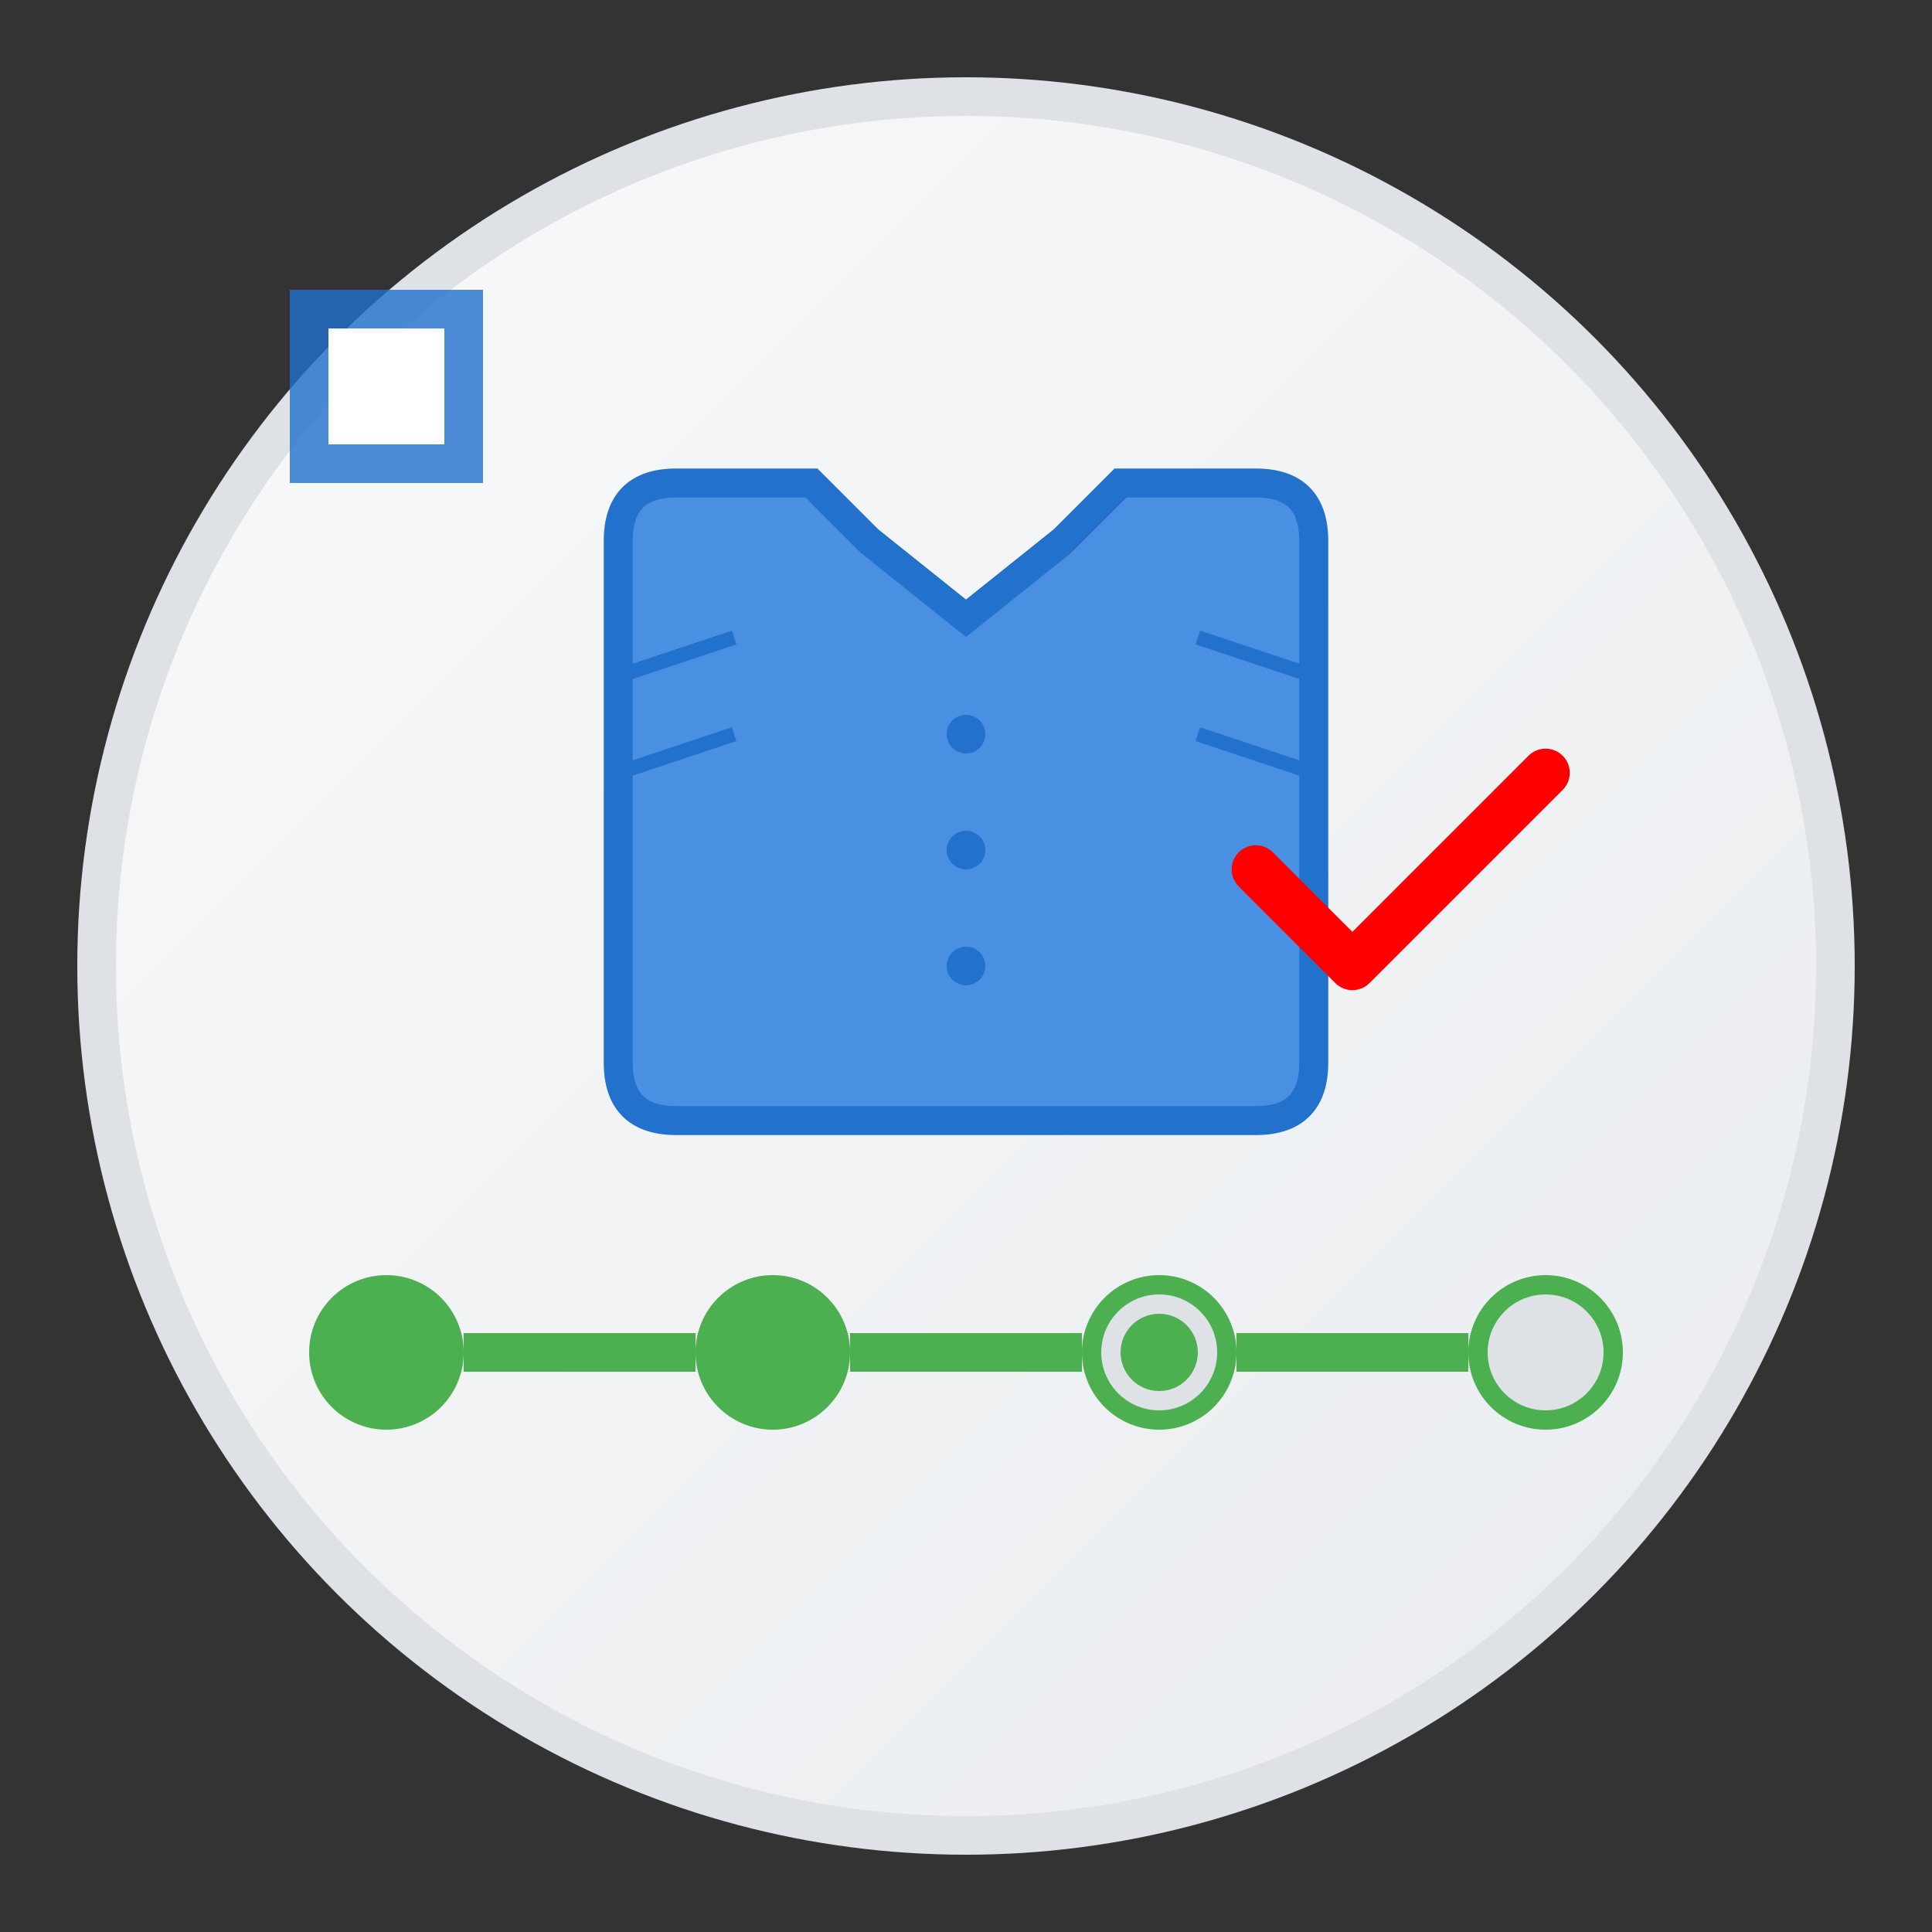 ﻿<svg xmlns="http://www.w3.org/2000/svg" viewBox="0 0 100 100">
  <rect x="0" y="0" width="100" height="100" fill="#333333" stroke="none"/>
  <!-- Outer circle with gradient -->
  <defs>
    <linearGradient id="bgGradient" x1="0%" y1="0%" x2="100%" y2="100%">
      <stop offset="0%" style="stop-color:#f8f9fa"/>
      <stop offset="100%" style="stop-color:#e9ecef"/>
    </linearGradient>
  </defs>
  <circle cx="50" cy="50" r="45" fill="url(#bgGradient)" stroke="#dee2e6" stroke-width="2"/>

  <!-- Detailed shirt -->
  <path d="M35 25 
           L42 25 
           L45 28
           L50 32 
           L55 28
           L58 25
           L65 25
           C67 25 68 26 68 28
           L68 55
           C68 57 67 58 65 58
           L35 58
           C33 58 32 57 32 55
           L32 28
           C32 26 33 25 35 25Z" 
        fill="#4A90E2" 
        stroke="#2171CD" 
        stroke-width="1.5"/>

  <!-- Shirt details -->
  <path d="M45 28 L50 32 L55 28" 
        fill="none" 
        stroke="#2171CD" 
        stroke-width="1.5"/>
  
  <!-- Button details -->
  <circle cx="50" cy="38" r="1" fill="#2171CD"/>
  <circle cx="50" cy="44" r="1" fill="#2171CD"/>
  <circle cx="50" cy="50" r="1" fill="#2171CD"/>

  <!-- Sleeve creases -->
  <path d="M32 35 L38 33 M32 40 L38 38" 
        stroke="#2171CD" 
        stroke-width="0.75" 
        fill="none"/>
  <path d="M68 35 L62 33 M68 40 L62 38" 
        stroke="#2171CD" 
        stroke-width="0.75" 
        fill="none"/>

  <!-- Tracking timeline -->
  <line x1="20" y1="70" x2="80" y2="70" 
        stroke="#e9ecef" 
        stroke-width="2" 
        stroke-linecap="round"/>

  <!-- Tracking stages -->
  <circle cx="20" cy="70" r="4" fill="#4CAF50"/>
  
  <circle cx="40" cy="70" r="4" fill="#4CAF50"/>
  
  <circle cx="60" cy="70" r="4" fill="#4CAF50"/>
  <circle cx="60" cy="70" r="3" fill="#dee2e6"/>
  <circle cx="60" cy="70" r="2" fill="#4CAF50"/>
  
  <circle cx="80" cy="70" r="4" fill="#4CAF50"/>
  <circle cx="80" cy="70" r="3" fill="#dee2e6"/>

  <!-- Progress lines -->
  <line x1="24" y1="70" x2="36" y2="70" stroke="#4CAF50" stroke-width="2"/>
  <line x1="44" y1="70" x2="56" y2="70" stroke="#4CAF50" stroke-width="2"/>
  <line x1="64" y1="70" x2="76" y2="70" stroke="#4CAF50" stroke-width="2"/>

  <!-- Status checkmark -->
  <path d="M65 45 L70 50 L80 40" fill="none" stroke="red" stroke-width="2.5" stroke-linecap="round" stroke-linejoin="round"/>

  <!-- QR code suggestion in corner -->
  <rect x="15" y="15" width="10" height="10" fill="#2171CD" opacity="0.8"/>
  <rect x="17" y="17" width="6" height="6" fill="white"/>
</svg>